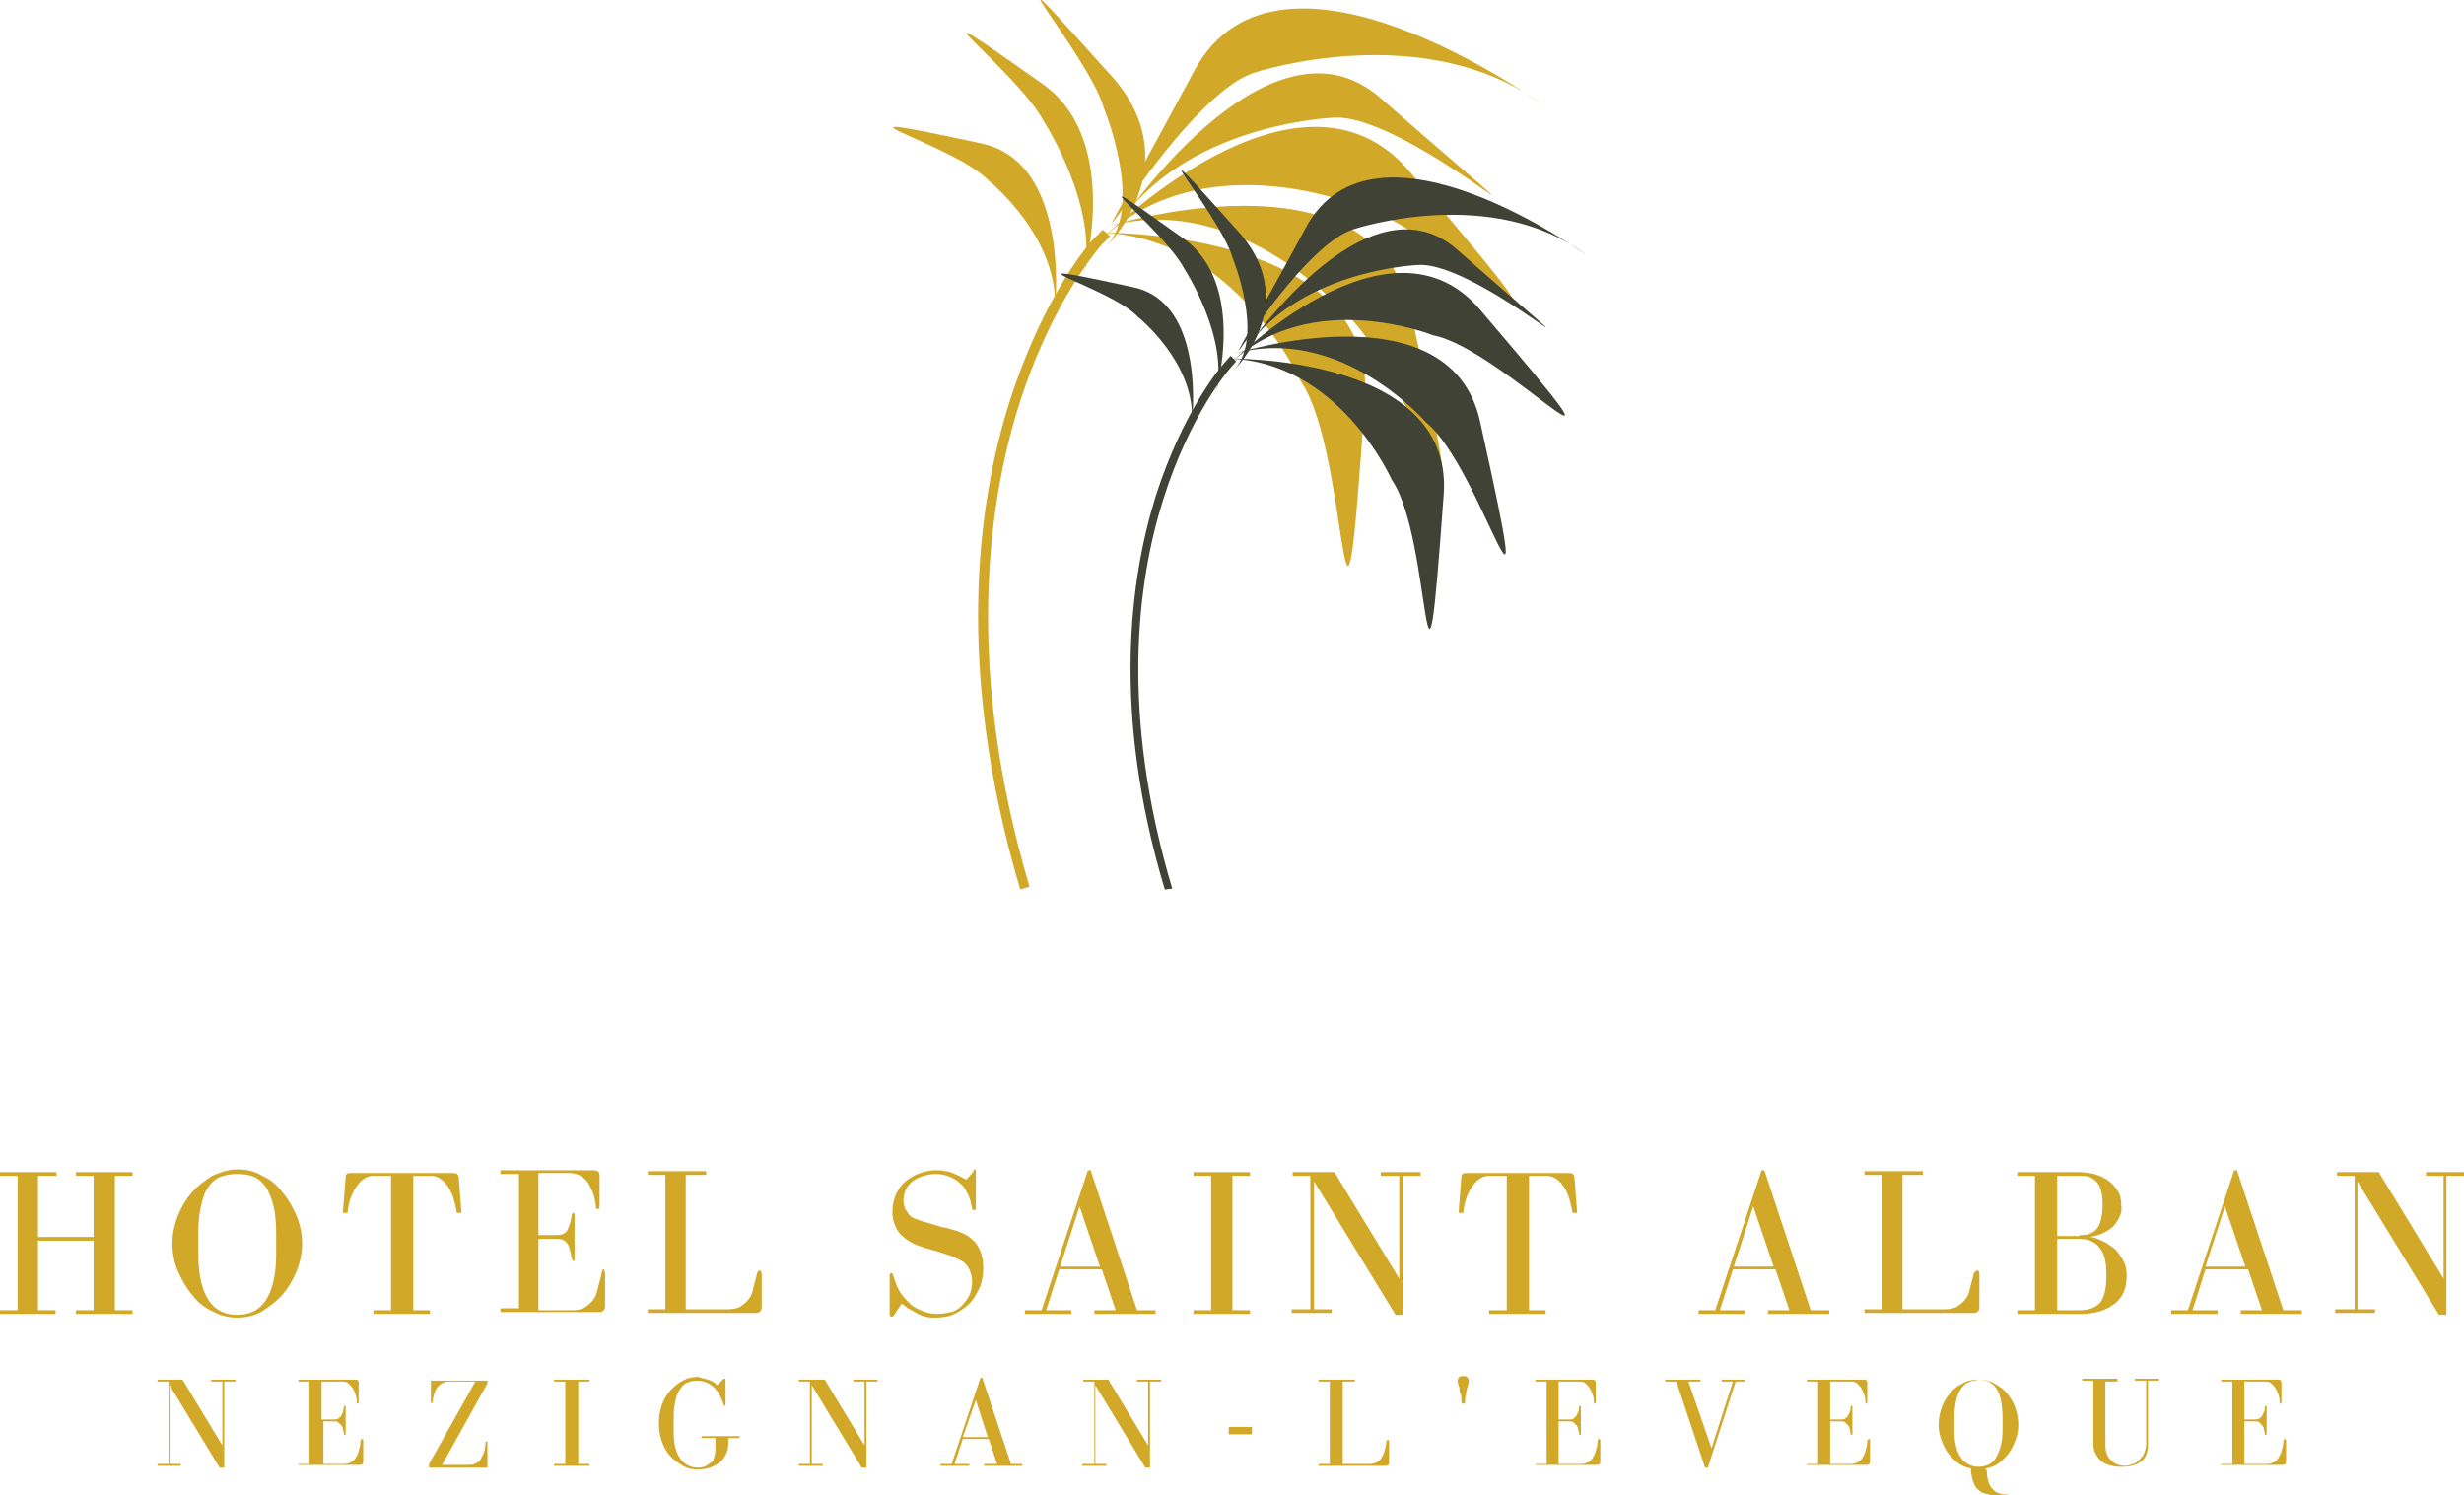 <?xml version="1.0" encoding="utf-8"?>
<!-- Generator: Adobe Illustrator 21.1.0, SVG Export Plug-In . SVG Version: 6.00 Build 0)  -->
<svg version="1.1" id="Calque_1" xmlns="http://www.w3.org/2000/svg" xmlns:xlink="http://www.w3.org/1999/xlink" x="0px" y="0px"
	 width="265.9px" height="161.4px" viewBox="0 0 265.9 161.4" style="enable-background:new 0 0 265.9 161.4;" xml:space="preserve"
	>
<style type="text/css">
	.st0{fill:#D1A827;}
	.st1{fill:#3F4234;}
</style>
<g>
	<g>
		<path class="st0" d="M6.1,126.9H4.1v6.6h6v-6.6H8.2v-0.4h6.1v0.4h-1.9v14.5h1.9v0.4H8.2v-0.4h1.9v-7.5h-6v7.5h1.9v0.4H0v-0.4h1.9
			v-14.5H0v-0.4h6.1V126.9z"/>
	</g>
	<g>
		<path class="st0" d="M22.9,141.5c-0.9-0.4-1.6-1-2.2-1.8c-0.6-0.7-1.1-1.6-1.5-2.5s-0.6-2-0.6-3s0.2-2,0.6-3s0.9-1.8,1.5-2.5
			c0.6-0.7,1.4-1.3,2.2-1.8c0.9-0.4,1.8-0.7,2.7-0.7c1,0,1.9,0.2,2.7,0.7c0.9,0.4,1.6,1,2.2,1.8c0.6,0.7,1.1,1.6,1.5,2.5
			c0.4,1,0.6,2,0.6,3s-0.2,2-0.6,3c-0.4,1-0.9,1.8-1.5,2.5s-1.4,1.3-2.2,1.8s-1.8,0.7-2.7,0.7C24.7,142.2,23.8,142,22.9,141.5z
			 M23.8,127c-0.5,0.2-1,0.6-1.3,1.1c-0.4,0.5-0.6,1.2-0.8,2c-0.2,0.8-0.3,1.8-0.3,3v2.3c0,2.2,0.4,3.8,1.1,4.9s1.8,1.6,3.1,1.6
			s2.4-0.5,3.1-1.6s1.1-2.7,1.1-4.9v-2.3c0-1.2-0.1-2.2-0.3-3s-0.5-1.5-0.8-2c-0.4-0.5-0.8-0.9-1.3-1.1c-0.5-0.2-1.1-0.3-1.8-0.3
			S24.4,126.8,23.8,127z"/>
	</g>
	<g>
		<path class="st0" d="M46.4,141.4v0.4h-6.1v-0.4h1.9v-14.5h-1.9c-0.7,0-1.3,0.4-1.8,1.1c-0.5,0.7-0.9,1.7-1,2.9H37l0.3-3.9
			c0-0.3,0.2-0.4,0.5-0.4H49c0.3,0,0.4,0.1,0.5,0.4l0.3,3.9h-0.5c-0.2-1.2-0.5-2.2-1-2.9c-0.5-0.7-1.1-1.1-1.8-1.1h-1.9v14.5H46.4z"
			/>
	</g>
	<g>
		<path class="st0" d="M58.2,141.4h3.6c0.5,0,1-0.1,1.3-0.3c0.3-0.2,0.6-0.4,0.9-0.8s0.4-0.7,0.5-1.2c0.1-0.5,0.3-1,0.4-1.6
			c0.1-0.3,0.1-0.5,0.2-0.5c0.1,0,0.2,0.2,0.2,0.5v3.4c0,0.5-0.2,0.7-0.7,0.7H54v-0.4H56v-14.5H54v-0.4h10.1c0.4,0,0.6,0.2,0.6,0.5
			v3.4c0,0.2-0.1,0.3-0.2,0.3c-0.1,0-0.2-0.1-0.2-0.3c0-0.3-0.1-0.7-0.2-1.1c-0.1-0.4-0.3-0.8-0.5-1.2c-0.2-0.4-0.5-0.7-0.8-0.9
			c-0.3-0.2-0.8-0.4-1.3-0.4h-3.4v6.7h1.8c0.3,0,0.6,0,0.8-0.1c0.2-0.1,0.4-0.2,0.5-0.4s0.2-0.4,0.3-0.7c0.1-0.3,0.1-0.5,0.2-0.9
			c0-0.2,0.1-0.3,0.2-0.3c0.1,0,0.1,0.1,0.1,0.3v4.6c0,0.2,0,0.3-0.1,0.3c-0.1,0-0.1-0.1-0.2-0.3c-0.1-0.3-0.1-0.6-0.2-0.9
			c-0.1-0.3-0.1-0.5-0.3-0.7c-0.1-0.2-0.3-0.3-0.5-0.4c-0.2-0.1-0.5-0.1-0.8-0.1h-1.8V141.4z"/>
	</g>
	<g>
		<path class="st0" d="M82,137.1c0.1,0,0.2,0.2,0.2,0.5v3.4c0,0.5-0.2,0.7-0.7,0.7H69.9v-0.4h1.9v-14.5h-1.9v-0.4h6.3v0.4H74v14.5
			h4.6c0.5,0,1-0.1,1.3-0.3c0.3-0.2,0.6-0.4,0.9-0.8s0.4-0.7,0.5-1.2c0.1-0.5,0.3-1,0.4-1.6C81.8,137.2,81.9,137.1,82,137.1z"/>
	</g>
	<g>
		<path class="st0" d="M105.2,126.2c0.1,0,0.1,0.1,0.1,0.2v4c0,0.2-0.1,0.2-0.2,0.2c-0.1,0-0.2-0.1-0.2-0.2c-0.1-0.5-0.2-1-0.4-1.4
			s-0.4-0.9-0.8-1.2c-0.3-0.3-0.7-0.6-1.2-0.8c-0.5-0.2-1-0.3-1.6-0.3c-0.4,0-0.8,0.1-1.2,0.2s-0.8,0.3-1.1,0.5s-0.6,0.5-0.8,0.9
			c-0.2,0.4-0.3,0.8-0.3,1.2c0,0.5,0.1,0.9,0.4,1.3c0.2,0.4,0.6,0.7,1.1,0.8c0.4,0.2,0.8,0.3,1.2,0.4c0.3,0.1,0.7,0.2,1,0.3
			c0.3,0.1,0.6,0.2,0.9,0.2c0.3,0.1,0.6,0.2,1,0.3c1,0.3,1.8,0.8,2.3,1.5c0.5,0.7,0.7,1.6,0.7,2.6c0,0.7-0.1,1.4-0.4,2.1
			c-0.3,0.6-0.6,1.2-1.1,1.7c-0.5,0.5-1,0.8-1.6,1.1c-0.6,0.3-1.3,0.4-2,0.4c-0.4,0-0.8,0-1.1-0.1c-0.4-0.1-0.7-0.2-1-0.4
			c-0.3-0.2-0.6-0.3-0.9-0.5c-0.3-0.2-0.5-0.4-0.7-0.5l-0.8,1.2c-0.1,0.2-0.2,0.2-0.3,0.2c-0.1,0-0.2-0.1-0.2-0.3v-4.1
			c0-0.2,0.1-0.3,0.2-0.3c0.1,0,0.2,0.1,0.2,0.3c0.2,0.6,0.4,1.2,0.7,1.7s0.7,0.9,1.1,1.3s0.9,0.6,1.4,0.8c0.5,0.2,1,0.3,1.6,0.3
			c0.5,0,0.9-0.1,1.4-0.2s0.9-0.4,1.2-0.7c0.3-0.3,0.6-0.7,0.8-1.1c0.2-0.4,0.3-0.9,0.3-1.5c0-0.4-0.1-0.9-0.3-1.3
			c-0.2-0.4-0.5-0.8-1-1c-0.4-0.2-0.8-0.4-1.1-0.5s-0.6-0.2-0.9-0.3c-0.3-0.1-0.6-0.2-1-0.3c-0.3-0.1-0.8-0.2-1.3-0.4
			c-1-0.3-1.8-0.9-2.3-1.5c-0.5-0.7-0.7-1.4-0.7-2.2c0-0.6,0.1-1.1,0.3-1.7c0.2-0.5,0.5-1,0.9-1.4c0.4-0.4,0.9-0.7,1.5-1
			c0.6-0.2,1.2-0.4,2-0.4c0.4,0,0.7,0,1,0.1c0.3,0,0.5,0.1,0.8,0.2c0.2,0.1,0.5,0.2,0.7,0.3c0.2,0.1,0.5,0.3,0.8,0.4l0.7-0.8
			C105.1,126.2,105.1,126.2,105.2,126.2z"/>
	</g>
	<g>
		<path class="st0" d="M112.4,141.4l5-15.1h0.3l5,15.1h2v0.4h-6.6v-0.4h2.3l-1.5-4.4h-4.6l-1.4,4.4h2.7v0.4h-5v-0.4H112.4z
			 M114.4,136.7h4.3l-2.2-6.5L114.4,136.7z"/>
	</g>
	<g>
		<path class="st0" d="M133,126.9v14.5h1.9v0.4h-6.1v-0.4h1.9v-14.5h-1.9v-0.4h6.1v0.4H133z"/>
	</g>
	<g>
		<path class="st0" d="M141.4,141.4v-14.5h-1.9v-0.4h4.5l7,11.5v-11.1H149v-0.4h4.3v0.4h-1.9v15h-0.8l-8.8-14.4v13.8h1.9v0.4h-4.3
			v-0.4H141.4z"/>
	</g>
	<g>
		<path class="st0" d="M166.8,141.4v0.4h-6.1v-0.4h1.9v-14.5h-1.9c-0.7,0-1.3,0.4-1.8,1.1c-0.5,0.7-0.9,1.7-1,2.9h-0.5l0.3-3.9
			c0-0.3,0.2-0.4,0.5-0.4h11.2c0.3,0,0.4,0.1,0.5,0.4l0.3,3.9h-0.5c-0.2-1.2-0.5-2.2-1-2.9c-0.5-0.7-1.1-1.1-1.8-1.1h-1.9v14.5
			H166.8z"/>
	</g>
	<g>
		<path class="st0" d="M185.1,141.4l5-15.1h0.3l5,15.1h2v0.4h-6.6v-0.4h2.3l-1.5-4.4H187l-1.4,4.4h2.7v0.4h-5v-0.4H185.1z
			 M187.1,136.7h4.3l-2.2-6.5L187.1,136.7z"/>
	</g>
	<g>
		<path class="st0" d="M213.4,137.1c0.1,0,0.2,0.2,0.2,0.5v3.4c0,0.5-0.2,0.7-0.7,0.7h-11.7v-0.4h1.9v-14.5h-1.9v-0.4h6.3v0.4h-2.2
			v14.5h4.6c0.5,0,1-0.1,1.3-0.3c0.3-0.2,0.6-0.4,0.9-0.8s0.4-0.7,0.5-1.2c0.1-0.5,0.3-1,0.4-1.6
			C213.2,137.2,213.3,137.1,213.4,137.1z"/>
	</g>
	<g>
		<path class="st0" d="M228.7,131.4c-0.2,0.4-0.4,0.7-0.7,1c-0.3,0.3-0.7,0.5-1.1,0.7c-0.4,0.2-0.9,0.3-1.4,0.4
			c0.4,0,0.9,0.2,1.3,0.4c0.5,0.2,0.9,0.5,1.3,0.8c0.4,0.3,0.7,0.8,1,1.3s0.4,1.1,0.4,1.7c0,1.3-0.4,2.3-1.3,3
			c-0.9,0.7-2.1,1.1-3.7,1.1h-6.8v-0.4h1.9v-14.5h-1.9v-0.4h6.6c0.6,0,1.2,0.1,1.7,0.2c0.6,0.2,1.1,0.4,1.5,0.7
			c0.4,0.3,0.8,0.7,1,1.1c0.3,0.4,0.4,0.9,0.4,1.5C229,130.6,228.9,131,228.7,131.4z M224.4,133.3c0.4,0,0.7,0,1-0.1
			c0.3-0.1,0.6-0.3,0.8-0.5c0.2-0.2,0.4-0.6,0.5-1c0.1-0.4,0.2-0.9,0.2-1.5v-0.4c0-0.6-0.1-1-0.2-1.4c-0.1-0.4-0.3-0.7-0.5-0.9
			c-0.2-0.2-0.5-0.4-0.8-0.5c-0.3-0.1-0.6-0.1-1-0.1h-2.4v6.5H224.4z M224.4,141.4c1.1,0,1.8-0.3,2.3-0.9c0.4-0.6,0.6-1.5,0.6-2.6
			v-0.5c0-1.2-0.2-2.1-0.7-2.7c-0.4-0.6-1.2-1-2.2-1h-2.4v7.7H224.4z"/>
	</g>
	<g>
		<path class="st0" d="M236.1,141.4l5-15.1h0.3l5,15.1h2v0.4h-6.6v-0.4h2.3l-1.5-4.4h-4.6l-1.4,4.4h2.7v0.4h-5v-0.4H236.1z
			 M238,136.7h4.3l-2.2-6.5L238,136.7z"/>
	</g>
	<g>
		<path class="st0" d="M254.1,141.4v-14.5h-1.9v-0.4h4.5l7,11.5v-11.1h-1.9v-0.4h4.3v0.4H264v15h-0.8l-8.8-14.4v13.8h1.9v0.4h-4.3
			v-0.4H254.1z"/>
	</g>
</g>
<g>
	<path class="st0" d="M110.1,96c-7.1-23.9-4.6-41.7-1.2-52.5c3.7-11.7,8.9-17.6,9.2-17.8l0,0l0.9-0.9l0.8,0.7l-0.9,0.9
		c-0.1,0.1-5.4,6-9,17.5c-3.3,10.6-5.8,28.2,1.2,51.8L110.1,96z"/>
	<path class="st0" d="M118.9,25.8c10.8-10.3,27-3.8,27-3.8c9.3,1.8,30.6,25.2,6.2-3.5C140.1,4.4,118.9,25.8,118.9,25.8"/>
	<path class="st0" d="M118.4,25.1c14.9,0.2,22,16.1,22,16.1c5.4,7.8,4.3,39.4,6.9,1.9C148.6,24.5,118.4,25.1,118.4,25.1"/>
	<path class="st0" d="M119.3,24.5c14.4-4.1,25.7,9.2,25.7,9.2c7.4,5.9,15.4,36.6,7.2-0.2C148.1,15.4,119.3,24.5,119.3,24.5"/>
	<path class="st0" d="M113.8,33.9c0.8-8.1-7.1-14.4-7.1-14.4c-3.9-4.1-20.7-8.3-0.7-4C115.8,17.7,113.8,33.9,113.8,33.9"/>
	<path class="st0" d="M116.9,29.8c1.8-7.3-4.2-16.6-4.2-16.6c-2.8-5.5-17.4-16.3,0-4C121.1,15.4,116.9,29.8,116.9,29.8"/>
	<path class="st0" d="M119.4,26.6c4.1-4.4-0.3-15-0.3-15c-1.6-5.7-15.3-21.4,1.2-3C128.2,18,119.4,26.6,119.4,26.6"/>
	<path class="st0" d="M120.4,24.7c7.2-11.4,23.5-12,23.5-12c8.4-0.6,30.8,20.4,5.1-2.1C136.8-0.1,120.4,24.7,120.4,24.7"/>
	<path class="st0" d="M166.6,11.4c-12.7-9.6-31.1-3.6-31.1-3.6c-9.5,2.8-25.7,35.3-6.6-0.2C138.1-9.4,166.6,11.4,166.6,11.4"/>
</g>
<g>
	<g>
		<path class="st0" d="M18.2,158v-8.9H17v-0.2h2.7l4.3,7.1v-6.9h-1.2v-0.2h2.6v0.2h-1.2v9.3h-0.5l-5.4-8.9v8.5h1.2v0.2H17V158H18.2z
			"/>
	</g>
	<g>
		<path class="st0" d="M34.9,158h2.2c0.3,0,0.6-0.1,0.8-0.2c0.2-0.1,0.4-0.3,0.5-0.5c0.1-0.2,0.3-0.5,0.3-0.7c0.1-0.3,0.2-0.6,0.2-1
			c0-0.2,0.1-0.3,0.2-0.3c0.1,0,0.1,0.1,0.1,0.3v2.1c0,0.3-0.1,0.4-0.4,0.4h-6.6V158h1.2v-8.9h-1.2v-0.2h6.2c0.2,0,0.3,0.1,0.3,0.3
			v2.1c0,0.1,0,0.2-0.1,0.2c-0.1,0-0.1-0.1-0.1-0.2c0-0.2,0-0.4-0.1-0.7s-0.2-0.5-0.3-0.7c-0.1-0.2-0.3-0.4-0.5-0.6
			c-0.2-0.2-0.5-0.2-0.8-0.2h-2.1v4.1H36c0.2,0,0.4,0,0.5-0.1c0.1-0.1,0.2-0.1,0.3-0.3c0.1-0.1,0.1-0.2,0.2-0.4
			c0-0.2,0.1-0.3,0.1-0.5c0-0.1,0.1-0.2,0.1-0.2c0.1,0,0.1,0.1,0.1,0.2v2.8c0,0.1,0,0.2-0.1,0.2c0,0-0.1-0.1-0.1-0.2
			c0-0.2-0.1-0.4-0.1-0.5c0-0.2-0.1-0.3-0.2-0.4s-0.2-0.2-0.3-0.3c-0.1-0.1-0.3-0.1-0.5-0.1h-1.1V158z"/>
	</g>
	<g>
		<path class="st0" d="M51.3,149.1h-2.7c-0.2,0-0.5,0-0.7,0.1c-0.2,0.1-0.4,0.2-0.6,0.4c-0.2,0.2-0.3,0.4-0.4,0.7s-0.2,0.6-0.2,1.1
			h-0.2v-2.4h6.1v0.3l-4.9,8.8h2.7c0.3,0,0.6,0,0.8-0.1c0.2-0.1,0.5-0.2,0.6-0.4s0.3-0.5,0.4-0.8c0.1-0.3,0.2-0.7,0.2-1.2h0.2v2.8
			h-6.3v-0.4L51.3,149.1z"/>
	</g>
	<g>
		<path class="st0" d="M62.4,149.1v8.9h1.2v0.2h-3.8V158h1.2v-8.9h-1.2v-0.2h3.8v0.2H62.4z"/>
	</g>
	<g>
		<path class="st0" d="M76.4,148.9c0.4,0.1,0.7,0.3,1,0.6l0.6-0.6c0,0,0.1-0.1,0.1-0.1c0,0,0.1,0,0.1,0c0.1,0,0.1,0.1,0.1,0.2v2.6
			c0,0.1,0,0.1-0.1,0.1c-0.1,0-0.1,0-0.1-0.1c-0.3-0.9-0.7-1.6-1.2-2c-0.5-0.4-1.1-0.6-1.7-0.6c-0.4,0-0.7,0.1-1,0.2
			c-0.3,0.1-0.6,0.4-0.8,0.7c-0.2,0.3-0.4,0.7-0.5,1.2c-0.1,0.5-0.2,1-0.2,1.7v1.7c0,1.3,0.2,2.2,0.7,2.9c0.4,0.6,1.1,1,1.9,1
			c0.4,0,0.7-0.1,0.9-0.2s0.4-0.3,0.6-0.4s0.2-0.4,0.3-0.6c0-0.2,0.1-0.4,0.1-0.7v-1.3h-1.5v-0.2h4.1v0.2h-1.2v0.5
			c0,0.5-0.1,1-0.3,1.3c-0.2,0.4-0.4,0.7-0.7,0.9c-0.3,0.2-0.7,0.4-1,0.5s-0.8,0.2-1.3,0.2c-0.6,0-1.1-0.1-1.6-0.4
			c-0.5-0.3-1-0.6-1.4-1.1c-0.4-0.4-0.7-1-0.9-1.6c-0.2-0.6-0.3-1.2-0.3-1.9s0.1-1.3,0.3-1.9c0.2-0.6,0.5-1.1,0.9-1.6
			c0.4-0.4,0.8-0.8,1.4-1.1c0.5-0.3,1.1-0.4,1.7-0.4C75.6,148.7,76,148.8,76.4,148.9z"/>
	</g>
	<g>
		<path class="st0" d="M87.4,158v-8.9h-1.2v-0.2H89l4.3,7.1v-6.9h-1.2v-0.2h2.6v0.2h-1.2v9.3H93l-5.4-8.9v8.5h1.2v0.2h-2.6V158H87.4
			z"/>
	</g>
	<g>
		<path class="st0" d="M102.7,158l3.1-9.3h0.2l3.1,9.3h1.2v0.2h-4.1V158h1.4l-0.9-2.7h-2.8l-0.9,2.7h1.6v0.2h-3.1V158H102.7z
			 M103.9,155.1h2.7l-1.3-4L103.9,155.1z"/>
	</g>
	<g>
		<path class="st0" d="M118.1,158v-8.9h-1.2v-0.2h2.7l4.3,7.1v-6.9h-1.2v-0.2h2.6v0.2h-1.2v9.3h-0.5l-5.4-8.9v8.5h1.2v0.2h-2.6V158
			H118.1z"/>
	</g>
	<g>
		<path class="st0" d="M135.1,154.8h-2.5v-0.8h2.5V154.8z"/>
	</g>
	<g>
		<path class="st0" d="M149.8,155.4c0.1,0,0.1,0.1,0.1,0.3v2.1c0,0.3-0.1,0.4-0.4,0.4h-7.2V158h1.2v-8.9h-1.2v-0.2h3.9v0.2h-1.3v8.9
			h2.9c0.3,0,0.6-0.1,0.8-0.2c0.2-0.1,0.4-0.3,0.5-0.5c0.1-0.2,0.3-0.5,0.3-0.7c0.1-0.3,0.2-0.6,0.2-1
			C149.6,155.5,149.7,155.4,149.8,155.4z"/>
	</g>
	<g>
		<path class="st0" d="M158.1,151.3c0,0.2-0.1,0.2-0.2,0.2c-0.1,0-0.2-0.1-0.2-0.2c0,0,0-0.1,0-0.1s0-0.1,0-0.1c0-0.3,0-0.5-0.1-0.7
			s-0.1-0.4-0.1-0.5c0-0.2-0.1-0.3-0.1-0.4c0-0.1-0.1-0.2-0.1-0.4c0-0.1,0-0.2,0.1-0.4c0.1-0.1,0.2-0.2,0.5-0.2s0.4,0.1,0.5,0.2
			c0.1,0.1,0.1,0.3,0.1,0.4c0,0.1,0,0.2-0.1,0.4c0,0.1-0.1,0.3-0.1,0.4c0,0.2-0.1,0.3-0.1,0.5c0,0.2-0.1,0.4-0.1,0.7
			c0,0,0,0.1,0,0.1C158.1,151.2,158.1,151.2,158.1,151.3z"/>
	</g>
	<g>
		<path class="st0" d="M168.4,158h2.2c0.3,0,0.6-0.1,0.8-0.2c0.2-0.1,0.4-0.3,0.5-0.5c0.1-0.2,0.3-0.5,0.3-0.7
			c0.1-0.3,0.2-0.6,0.2-1c0-0.2,0.1-0.3,0.2-0.3c0.1,0,0.1,0.1,0.1,0.3v2.1c0,0.3-0.1,0.4-0.4,0.4h-6.6V158h1.2v-8.9h-1.2v-0.2h6.2
			c0.2,0,0.3,0.1,0.3,0.3v2.1c0,0.1,0,0.2-0.1,0.2c-0.1,0-0.1-0.1-0.1-0.2c0-0.2,0-0.4-0.1-0.7s-0.2-0.5-0.3-0.7
			c-0.1-0.2-0.3-0.4-0.5-0.6s-0.5-0.2-0.8-0.2h-2.1v4.1h1.1c0.2,0,0.4,0,0.5-0.1c0.1-0.1,0.2-0.1,0.3-0.3c0.1-0.1,0.1-0.2,0.2-0.4
			s0.1-0.3,0.1-0.5c0-0.1,0.1-0.2,0.1-0.2c0.1,0,0.1,0.1,0.1,0.2v2.8c0,0.1,0,0.2-0.1,0.2c0,0-0.1-0.1-0.1-0.2
			c0-0.2-0.1-0.4-0.1-0.5s-0.1-0.3-0.2-0.4c-0.1-0.1-0.2-0.2-0.3-0.3c-0.1-0.1-0.3-0.1-0.5-0.1h-1.1V158z"/>
	</g>
	<g>
		<path class="st0" d="M183.5,149.1h-1.3l2.5,7.2l2.3-7.2h-1.2v-0.2h2.5v0.2h-1l-3,9.3h-0.3l-3.1-9.3h-1.2v-0.2h3.8V149.1z"/>
	</g>
	<g>
		<path class="st0" d="M197.5,158h2.2c0.3,0,0.6-0.1,0.8-0.2c0.2-0.1,0.4-0.3,0.5-0.5c0.1-0.2,0.3-0.5,0.3-0.7
			c0.1-0.3,0.2-0.6,0.2-1c0-0.2,0.1-0.3,0.2-0.3c0.1,0,0.1,0.1,0.1,0.3v2.1c0,0.3-0.1,0.4-0.4,0.4H195V158h1.2v-8.9H195v-0.2h6.2
			c0.2,0,0.3,0.1,0.3,0.3v2.1c0,0.1,0,0.2-0.1,0.2c-0.1,0-0.1-0.1-0.1-0.2c0-0.2,0-0.4-0.1-0.7s-0.2-0.5-0.3-0.7
			c-0.1-0.2-0.3-0.4-0.5-0.6s-0.5-0.2-0.8-0.2h-2.1v4.1h1.1c0.2,0,0.4,0,0.5-0.1c0.1-0.1,0.2-0.1,0.3-0.3c0.1-0.1,0.1-0.2,0.2-0.4
			s0.1-0.3,0.1-0.5c0-0.1,0.1-0.2,0.1-0.2c0.1,0,0.1,0.1,0.1,0.2v2.8c0,0.1,0,0.2-0.1,0.2c0,0-0.1-0.1-0.1-0.2
			c0-0.2-0.1-0.4-0.1-0.5s-0.1-0.3-0.2-0.4c-0.1-0.1-0.2-0.2-0.3-0.3c-0.1-0.1-0.3-0.1-0.5-0.1h-1.1V158z"/>
	</g>
	<g>
		<path class="st0" d="M214.4,158.7c0,0.5,0.1,1,0.2,1.3c0.1,0.3,0.3,0.6,0.5,0.8s0.4,0.3,0.7,0.4c0.3,0.1,0.5,0.1,0.8,0.1
			c0.1,0,0.1,0,0.1,0.1c0,0.1,0,0.1-0.1,0.1c-0.6,0-1.1,0-1.5-0.1c-0.5-0.1-0.9-0.2-1.2-0.3c-0.3-0.2-0.6-0.4-0.8-0.8
			c-0.2-0.4-0.3-0.8-0.4-1.4l0-0.4c-0.5-0.1-1-0.3-1.4-0.6c-0.4-0.3-0.8-0.7-1.1-1.1c-0.3-0.4-0.5-0.9-0.7-1.4
			c-0.2-0.5-0.3-1.1-0.3-1.6c0-0.6,0.1-1.2,0.3-1.8c0.2-0.6,0.5-1.1,0.9-1.6c0.4-0.5,0.8-0.8,1.4-1.1c0.5-0.3,1.1-0.4,1.7-0.4
			s1.2,0.1,1.7,0.4c0.5,0.3,1,0.6,1.4,1.1c0.4,0.5,0.7,1,0.9,1.6c0.2,0.6,0.3,1.2,0.3,1.8c0,0.6-0.1,1.1-0.3,1.6
			c-0.2,0.5-0.4,1-0.7,1.4c-0.3,0.4-0.7,0.8-1.1,1.1c-0.4,0.3-0.9,0.5-1.4,0.6V158.7z M212.4,149.2c-0.3,0.1-0.6,0.4-0.8,0.7
			s-0.4,0.7-0.5,1.2c-0.1,0.5-0.2,1.1-0.2,1.8v1.4c0,1.3,0.2,2.3,0.7,3c0.4,0.6,1.1,1,1.9,1s1.5-0.3,1.9-1s0.7-1.6,0.7-3v-1.4
			c0-0.7-0.1-1.4-0.2-1.9c-0.1-0.5-0.3-0.9-0.5-1.2c-0.2-0.3-0.5-0.5-0.8-0.7c-0.3-0.1-0.7-0.2-1.1-0.2
			C213.1,149,212.8,149,212.4,149.2z"/>
	</g>
	<g>
		<path class="st0" d="M228.4,149.1h-1.2v6.8c0,0.8,0.2,1.3,0.6,1.7c0.4,0.4,0.9,0.6,1.5,0.6c0.3,0,0.6-0.1,0.9-0.2s0.5-0.3,0.7-0.5
			c0.2-0.2,0.4-0.4,0.5-0.7s0.2-0.6,0.2-1v-6.8h-1.2v-0.2h2.6v0.2h-1.2v6.8c0,0.9-0.2,1.5-0.7,1.9s-1.2,0.6-2.1,0.6
			c-0.4,0-0.7,0-1.1-0.1s-0.7-0.2-1-0.4s-0.5-0.5-0.7-0.8c-0.2-0.3-0.3-0.7-0.3-1.2v-6.8h-1.2v-0.2h3.8V149.1z"/>
	</g>
	<g>
		<path class="st0" d="M242.4,158h2.2c0.3,0,0.6-0.1,0.8-0.2c0.2-0.1,0.4-0.3,0.5-0.5c0.1-0.2,0.3-0.5,0.3-0.7
			c0.1-0.3,0.2-0.6,0.2-1c0-0.2,0.1-0.3,0.2-0.3c0.1,0,0.1,0.1,0.1,0.3v2.1c0,0.3-0.1,0.4-0.4,0.4h-6.6V158h1.2v-8.9h-1.2v-0.2h6.2
			c0.2,0,0.3,0.1,0.3,0.3v2.1c0,0.1,0,0.2-0.1,0.2c-0.1,0-0.1-0.1-0.1-0.2c0-0.2,0-0.4-0.1-0.7s-0.2-0.5-0.3-0.7
			c-0.1-0.2-0.3-0.4-0.5-0.6s-0.5-0.2-0.8-0.2h-2.1v4.1h1.1c0.2,0,0.4,0,0.5-0.1c0.1-0.1,0.2-0.1,0.3-0.3c0.1-0.1,0.1-0.2,0.2-0.4
			s0.1-0.3,0.1-0.5c0-0.1,0.1-0.2,0.1-0.2c0.1,0,0.1,0.1,0.1,0.2v2.8c0,0.1,0,0.2-0.1,0.2c0,0-0.1-0.1-0.1-0.2
			c0-0.2-0.1-0.4-0.1-0.5s-0.1-0.3-0.2-0.4c-0.1-0.1-0.2-0.2-0.3-0.3c-0.1-0.1-0.3-0.1-0.5-0.1h-1.1V158z"/>
	</g>
</g>
<g>
	<path class="st1" d="M125.7,96c-5.8-19.3-3.7-33.7-1-42.4c3-9.4,7.2-14.2,7.4-14.4l0.7-0.8l0.6,0.6l-0.7,0.8c0,0-4.3,4.9-7.2,14.2
		c-2.7,8.6-4.7,22.8,1,41.9L125.7,96z"/>
	<path class="st1" d="M132.8,39.2c8.7-8.3,21.9-3,21.9-3c7.5,1.4,24.8,20.4,5-2.8C149.9,21.9,132.8,39.2,132.8,39.2"/>
	<path class="st1" d="M132.4,38.7c12.1,0.2,17.8,13.1,17.8,13.1c4.4,6.3,3.4,31.9,5.6,1.5C156.8,38.2,132.4,38.7,132.4,38.7"/>
	<path class="st1" d="M133.1,38.2c11.6-3.3,20.8,7.4,20.8,7.4c6,4.8,12.4,29.6,5.8-0.2C156.4,30.8,133.1,38.2,133.1,38.2"/>
	<path class="st1" d="M128.6,45.8c0.6-6.5-5.8-11.6-5.8-11.6c-3.1-3.3-16.7-6.7-0.5-3.2C130.3,32.7,128.6,45.8,128.6,45.8"/>
	<path class="st1" d="M131.2,42.4c1.5-5.9-3.4-13.4-3.4-13.4c-2.3-4.4-14-13.2,0-3.2C134.6,30.8,131.2,42.4,131.2,42.4"/>
	<path class="st1" d="M133.2,39.9c3.3-3.6-0.2-12.1-0.2-12.1c-1.3-4.6-12.3-17.3,1-2.4C140.3,33,133.2,39.9,133.2,39.9"/>
	<path class="st1" d="M134,38.3c5.8-9.2,19-9.7,19-9.7c6.8-0.5,24.9,16.5,4.2-1.7C147.3,18.3,134,38.3,134,38.3"/>
	<path class="st1" d="M171.3,27.6c-10.2-7.8-25.1-2.9-25.1-2.9c-7.7,2.2-20.8,28.5-5.3-0.1C148.3,10.8,171.3,27.6,171.3,27.6"/>
</g>
</svg>
